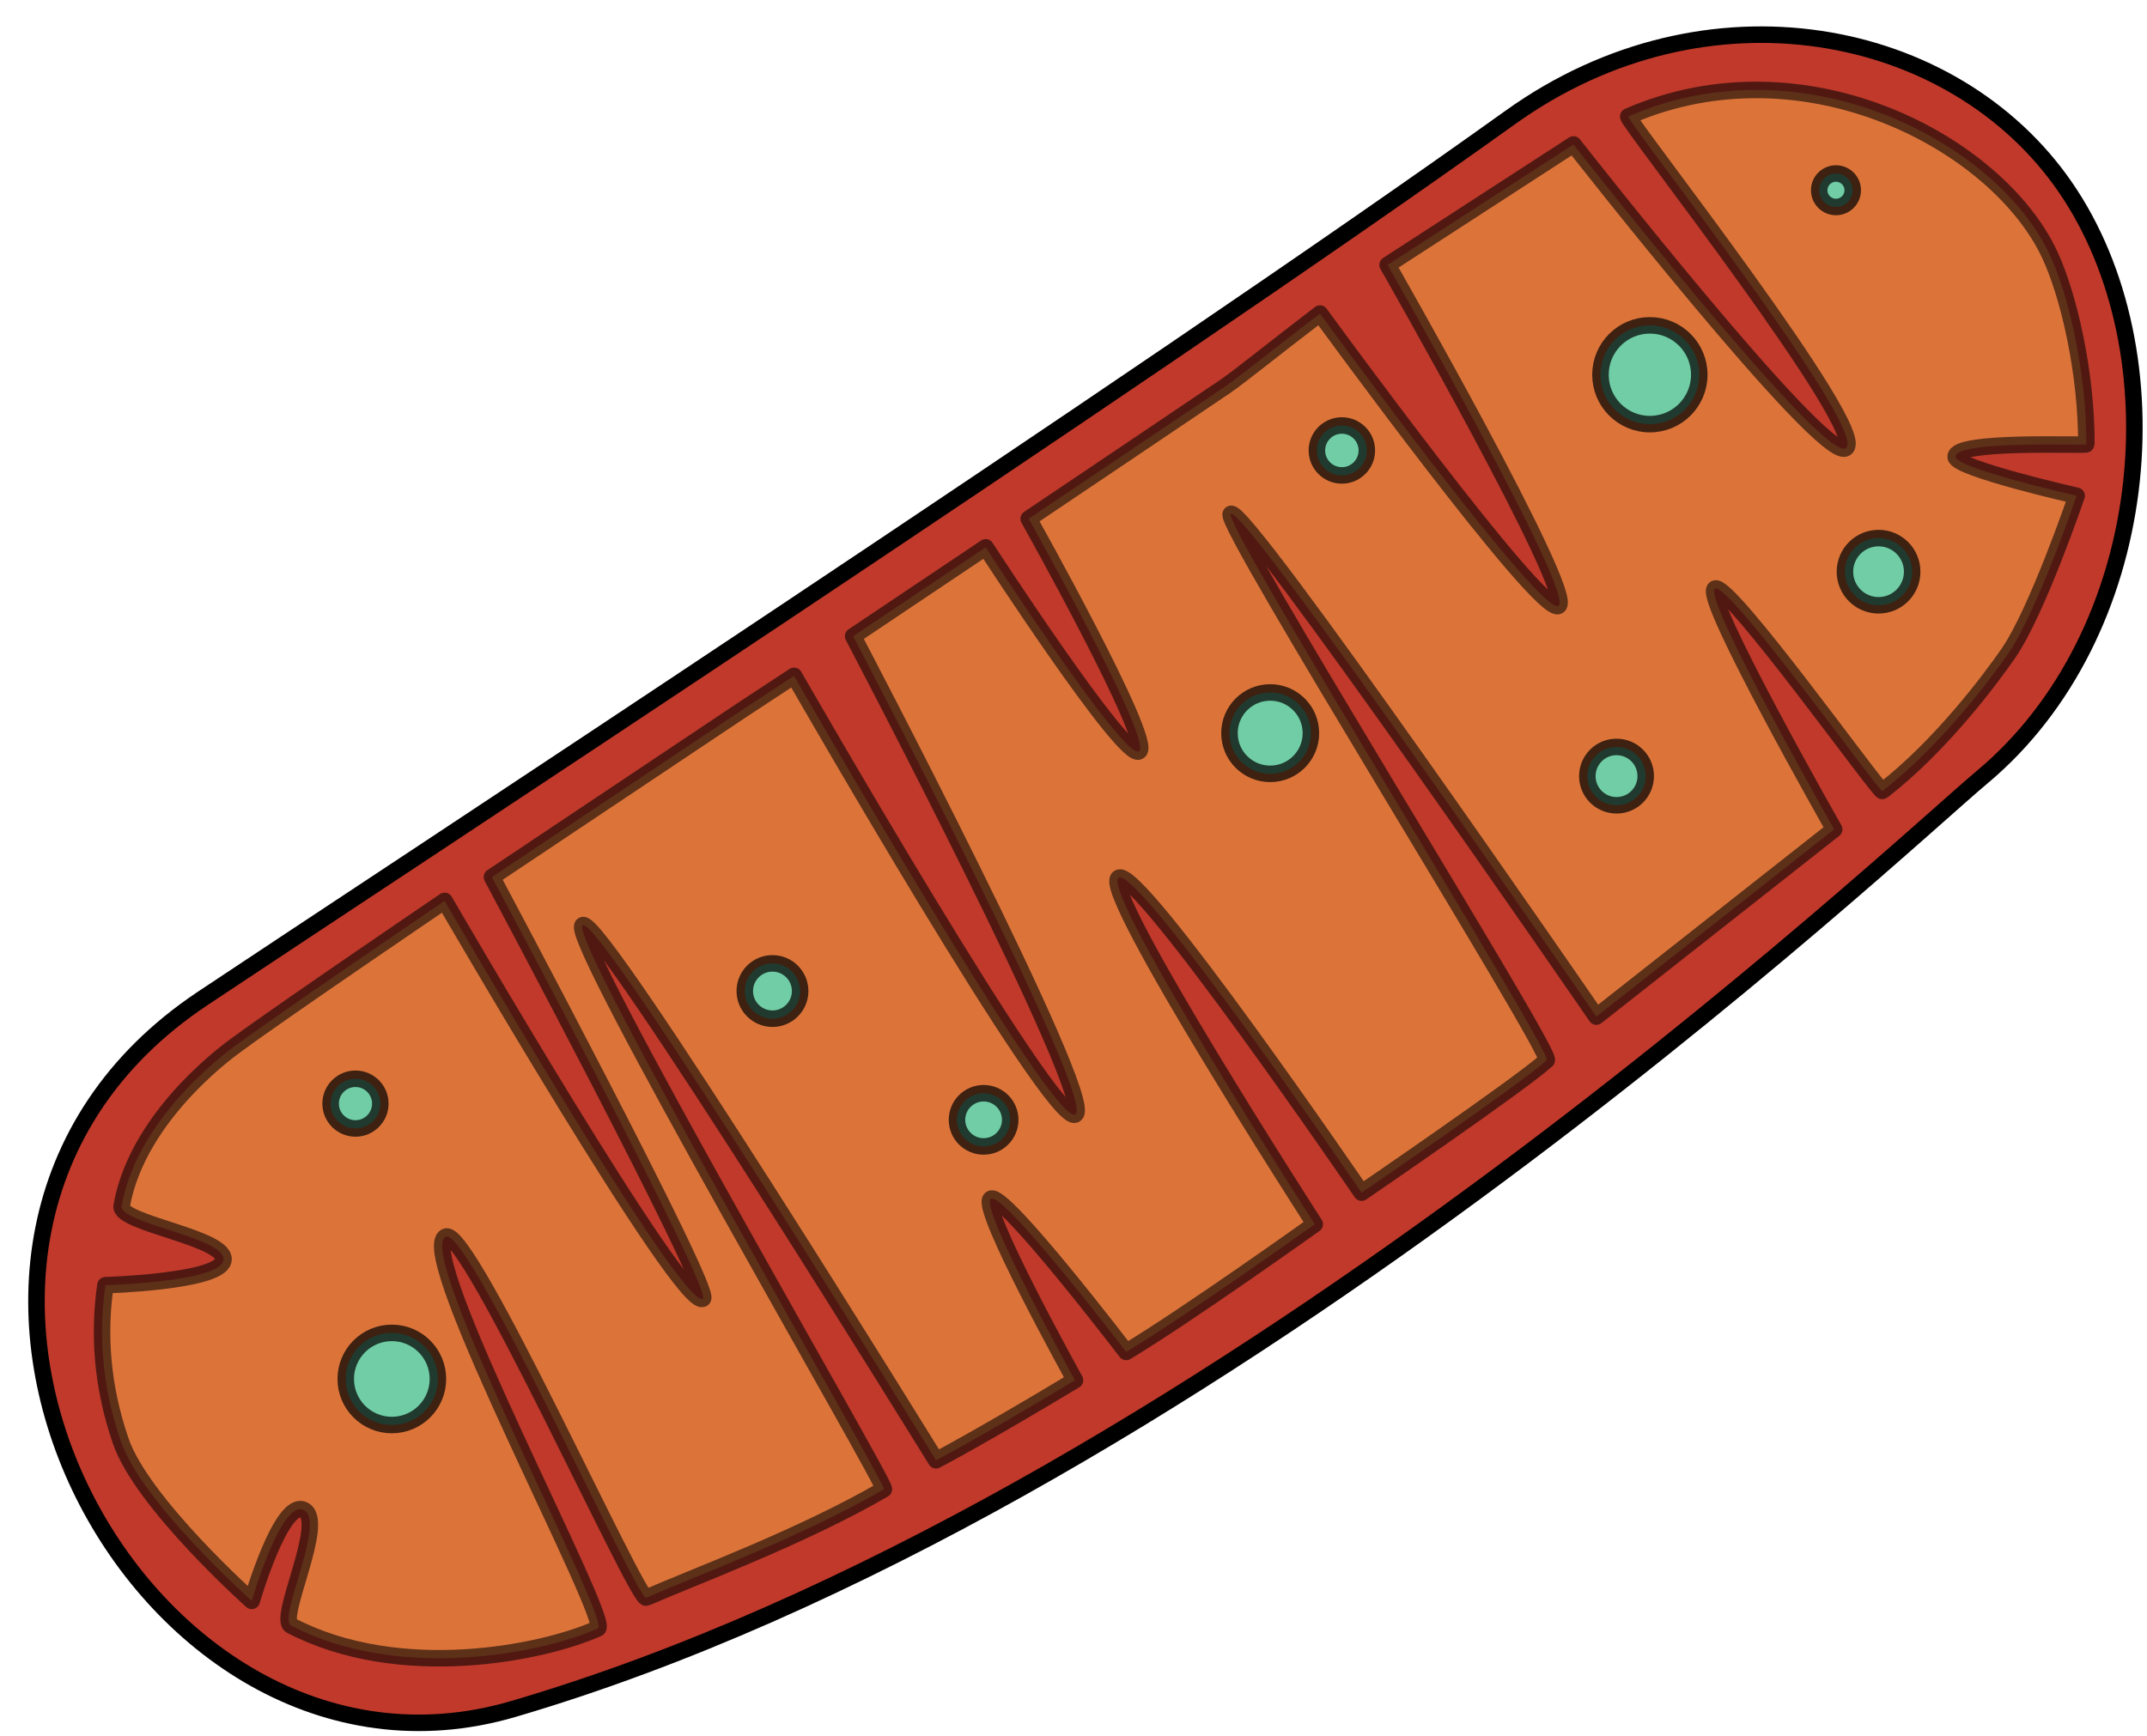 <svg clip-rule="evenodd" stroke-linecap="round" stroke-linejoin="round" stroke-miterlimit="10" viewBox="0 0 1129.1 913.082" xmlns="http://www.w3.org/2000/svg"><g stroke="#000" stroke-linecap="butt" stroke-linejoin="round" stroke-width="8.68"><path d="m794.348 61.705c-191.695 137.314-602.821 406.792-687.988 463.662-192.562 128.581-33.788 431.491 163.462 373.673 360.129-105.56 727.895-452.895 772.518-490.18 89.75-74.995 103.75-223.339 43.77-310.447-58.5-84.966-188.603-110.602-291.762-36.708z" fill="#c0392b"/><path d="m125.205 549.051s-52.436 35.684-61.225 85.324c-1.637 9.244 56.765 16.905 53.437 28.982-3.036 11.015-61.968 12.718-61.968 12.718-3.581 24.862-2.119 52.466 8.041 81.967 11.247 32.657 68.896 84.087 68.896 84.087s15.598-53.766 27.42-47.799c11.822 5.968-13.923 57.052-6.761 60.783 57.128 29.76 132.221 14.588 161.378 1.514 7.524-3.373-97.283-198.191-79.943-206.102 11.876-5.419 100.827 191.917 105.378 189.929 25.221-11.019 82.114-32.1 124.98-57.032 2.225-1.295-167.381-291.729-158.354-296.742 9.027-5.012 185.768 281.484 185.768 281.484s22.211-11.486 73.084-42.085c0 0-50.909-91.757-44.179-95.483 6.729-3.726 71.099 80.581 71.099 80.581 32.364-19.466 99.174-67.191 99.174-67.191s-113.139-175.492-103.124-182.194c10.015-6.701 127.743 165.6 127.743 165.6s84.083-57.453 97.375-69.665c3.695-3.395-171.087-283.06-166.15-287.375 6.431-5.622 192.253 264.426 192.253 264.426l125.071-98.501s-69.115-121.532-62.772-126.577c6.343-5.044 86.683 107.531 88.143 106.4 31.051-24.059 57.111-59.283 66.121-72.26 15.26-21.979 36.01-83.043 36.01-83.043s-63.31-14.396-63.64-20.451c-.5-9.031 68.77-5.724 68.77-6.634.04-37.924-9.25-78.298-19.33-99.838-27.47-58.694-129.134-112.962-221.602-72.622-2.056.897 128.654 167.178 114.206 174.589-12.778 6.555-143.021-159.856-143.021-159.856l-97.752 63.356s98.794 172.953 89.907 179.356-125.455-153.744-125.455-153.744c-24.055 18.36-41.852 32.819-49.558 38.133-5.802 4.001-103.632 69.794-103.632 69.794s65.701 117.206 58.018 122.36c-7.682 5.153-80.644-107.309-80.644-107.309-3.734 2.504-7.408 4.968-10.997 7.375-32.91 22.071-58.714 39.366-58.714 39.366s128.192 244.009 116.873 251.577c-11.32 7.568-147.934-230.729-147.934-230.729-5.716 3.821-20.847 13.622-26.433 17.356-72.623 48.538-132.445 88.49-132.445 88.49s116.456 218.166 110.947 221.785c-10.574 6.947-135.83-209.228-135.83-209.228s-85.586 58.119-108.629 75.128z" fill="#ef9f46" opacity=".58"/><g fill="#46efd0"><path d="m173.871 580.549c0-7.219 5.852-13.07 13.07-13.07s13.07 5.851 13.07 13.07c0 7.218-5.852 13.07-13.07 13.07s-13.07-5.852-13.07-13.07z" opacity=".718"/><path d="m181.824 725.398c0-13.387 10.852-24.24 24.239-24.24s24.24 10.853 24.24 24.24-10.853 24.239-24.24 24.239-24.239-10.852-24.239-24.239z" opacity=".718"/><path d="m391.68 521.33c0-8.039 6.517-14.555 14.556-14.555s14.556 6.516 14.556 14.555-6.517 14.556-14.556 14.556-14.556-6.517-14.556-14.556z" opacity=".718"/><path d="m503.278 589.082c0-7.731 6.267-13.997 13.997-13.997s13.997 6.266 13.997 13.997c0 7.73-6.267 13.997-13.997 13.997s-13.997-6.267-13.997-13.997z" opacity=".718"/><path d="m646.573 385.672c0-11.826 9.588-21.414 21.414-21.414 11.827 0 21.414 9.588 21.414 21.414 0 11.827-9.587 21.414-21.414 21.414-11.826 0-21.414-9.587-21.414-21.414z" opacity=".718"/><path d="m692.548 236.96c0-7.254 5.881-13.135 13.134-13.135 7.254 0 13.135 5.881 13.135 13.135s-5.881 13.134-13.135 13.134c-7.253 0-13.134-5.88-13.134-13.134z" opacity=".718"/><path d="m834.773 408.276c0-8.48 6.874-15.354 15.354-15.354s15.354 6.874 15.354 15.354-6.874 15.354-15.354 15.354-15.354-6.874-15.354-15.354z" opacity=".718"/><path d="m841.674 197.126c0-14.351 11.634-25.986 25.986-25.986s25.986 11.635 25.986 25.986c0 14.352-11.634 25.987-25.986 25.987s-25.986-11.635-25.986-25.987z" opacity=".718"/><path d="m970.244 300.736c0-9.766 7.917-17.683 17.683-17.683s17.683 7.917 17.683 17.683c0 9.767-7.917 17.684-17.683 17.684s-17.683-7.917-17.683-17.684z" opacity=".718"/><path d="m956.714 100.079c0-4.869 3.947-8.816 8.815-8.816 4.869 0 8.816 3.947 8.816 8.816 0 4.868-3.947 8.815-8.816 8.815-4.868 0-8.815-3.947-8.815-8.815z" opacity=".718"/></g></g></svg>